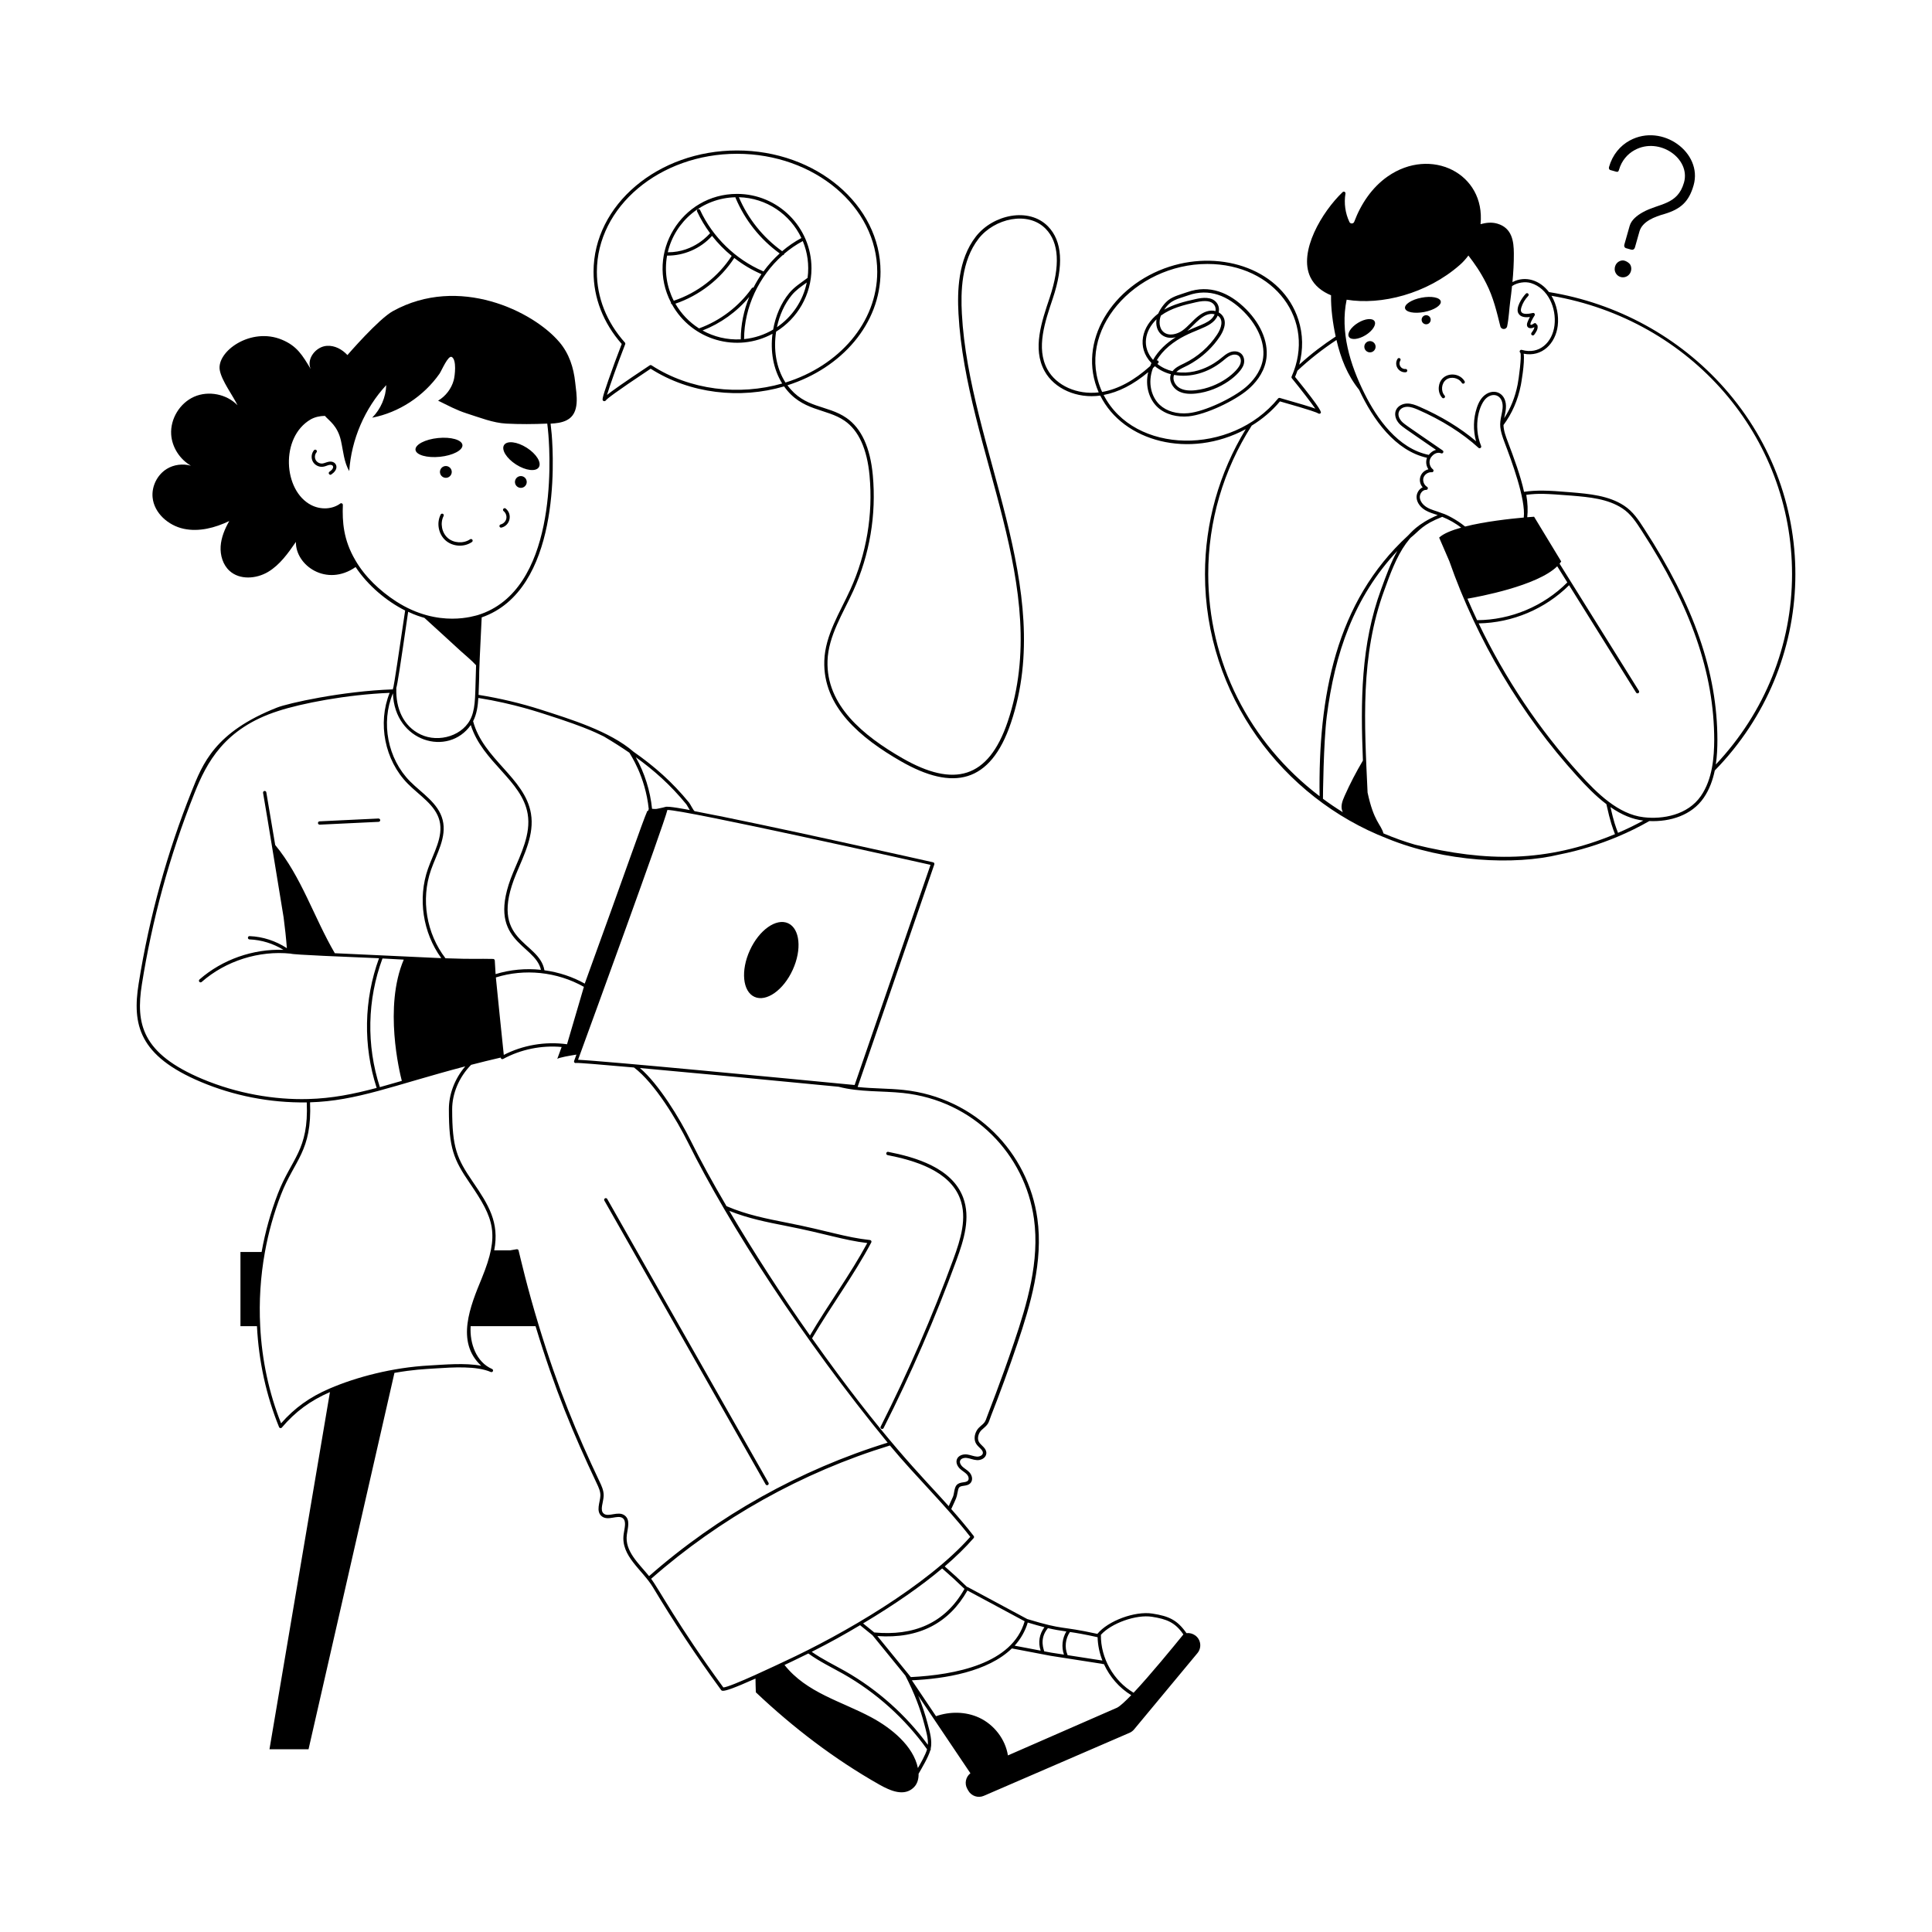 <?xml version="1.0" encoding="UTF-8"?> <svg xmlns="http://www.w3.org/2000/svg" xmlns:xlink="http://www.w3.org/1999/xlink" version="1.1" id="Layer_1" x="0px" y="0px" viewBox="0 0 5000 5000" style="enable-background:new 0 0 5000 5000;" xml:space="preserve"> <g id="_x34_5_1_"> <path d="M2282.9,3698.2c1.6,0,3.1-0.9,3.8-2.3c71-140.3,134.4-286.4,188.5-434.2c19.6-53.4,37-110,17.4-162.5 c-28.9-77.4-124.5-104.5-193.9-118.2c-2.3-0.5-4.5,1-5,3.4c-0.5,2.3,1,4.6,3.4,5c67.4,13.3,160.2,39.5,187.6,112.9 c18.6,49.7,1.6,104.6-17.5,156.6c-54,147.4-117.3,293.2-188.1,433.3C2277.6,3694.9,2279.7,3698.2,2282.9,3698.2z"></path> <path d="M1987.3,3843.2c2-1.2,2.8-3.8,1.6-5.8l-417.4-734.5c-1.2-2-3.8-2.8-5.8-1.6c-2,1.2-2.8,3.8-1.6,5.8l417.4,734.5 C1982.7,3843.7,1985.3,3844.3,1987.3,3843.2z"></path> <path d="M1017,1784.1c-130.7,4.3-272.5,36-300.3,47.2c-161.1,63.5-192.4,145.4-221.3,217.9C434,2203,386.7,2369.8,358.8,2545.9 c-16.7,105-0.1,186.5,162,254.5c82.9,34.8,176.7,54.1,273.1,52.6c5.4,124.4-39.5,144.8-74.7,235.9c-18.7,48.5-32.8,99.1-42,150.4 c0,0.3-0.1,0.5-0.1,0.8h-54.8v192h42.7c0,0.1,0,0.1,0,0.2c4.7,91.2,23.9,179,57.2,261c1.2,3,5.2,3.6,7.2,1.2 c35-41.2,73.6-69.6,124.5-91.8l-156.5,924.3h101.1l222.3-974c50.2-8.7,73.9-9.4,107.2-11.6c44.3-2.9,105.1-6.8,142.1,9.3 c2.1,0.9,4.7,0,5.6-2.2c0.9-2.2-0.1-4.7-2.2-5.6c0,0,0,0-0.1,0c-40.7-17.7-58.1-65.9-55.4-110.5c0,0,0,0,0,0c0-0.1,0-0.2,0-0.2h168 c0.1,0.4,0.2,0.8,0.4,1.3c49.4,162.5,98,278.9,157.5,404.5c5.8,12.1,10.2,22.1,9.9,32.8c-0.6,17-12.5,40.4,3.5,53.3 c16.3,13.1,41.1-4.7,54.1,4.7c10.7,7.7,4.6,26.5,2.6,41.8c-7.9,56.9,48.7,91.8,76.4,138.2c53.2,88.6,110.1,175.2,175.6,264.6 c0.9,1.2,1.8,2.4,5.1,2.4c7.4,0,26.8-6,84.1-31.7c0.2,11.9,0.4,23.8,0.9,35.6c96.7,91.5,203.6,173.2,319.5,238.8 c29.2,16.5,65,31.9,89.8,6.8c9-9.2,12.2-21.8,11.9-34.8c8.4-15,25-42.4,30.2-60.3c0,0,0.1,0,0.1-0.1c1.2-1.2,1.5-2.9,1-4.3 c4.5-20.6-2.2-43.3-7.6-63.7c-6.3-24.4-14.4-48.7-24.5-73.4c79.7,118.5,55.1,81.8,134.9,200.5c-11.9,9.3-15.9,26.2-8.2,40.1 l2.5,4.5c7.9,14.3,25.4,20.3,40.4,13.8l377.2-163.1c4.5-2,8.6-5,11.8-8.9l163.8-197.2c11.8-14.1,9.2-35.3-5.8-46 c-6.5-4.6-14.3-6.8-22.5-5.8c-24-34.1-45-43.9-87.9-50.6c-45.7-7.2-115.2,18.8-142.7,52.5c-99.6-21.9-82.7-8.4-181.5-38.4 l-154.5-83l-1.4-0.2c-19.2-18.7-38.6-36.5-57.7-53c28.9-24.8,53.9-49.2,74.9-73.3c1.3-1.5,1.4-3.8,0.2-5.4 c-18.4-23.8-38.1-47-58.2-69.8c14-30.3,13.8-29.4,16-41.2c2.9-15.6,3.7-17.2,16.6-19c6.2-0.9,13.2-1.9,17.9-7.9 c6.3-8,3.2-19.3-3.1-26.5c-5.6-6.3-12.6-9.7-18.1-14.8c-4.2-3.8-8.3-10.2-6.3-15.8c2.2-5.9,10.7-8,17.6-7 c8.3,1.1,16.6,5.1,25.9,5.6c10.9,0.7,23.1-5.6,24.3-16.9c1.3-13.5-13.1-20.5-18.6-29.3c-5.3-8.4-2.4-19.3,1.7-26 c2.5-4.1,6-7.1,9.8-10.3c14.5-12.4,12.7-15.5,19.7-33.3c22.1-56.2,46.4-122.5,68.2-187.1c33-97.7,66.9-211.2,51.3-322.3 c-23.7-170.4-159.2-313-346.6-332.9c-39-4.1-77.9-3.2-118.6-7.6l198.5-575.9c0.4-1.1,0.3-2.4-0.3-3.5c-0.6-1.1-1.6-1.8-2.8-2.1 c-4.4-1-441.9-99.3-617.3-132.3c-3.3-2-11.2-18.4-14.4-22.3c-43.5-53.3-89.7-93.8-143.5-131.4c-61.6-53.4-163.8-84.5-239.3-108.8 c-52.3-16.8-106.8-29.7-161.9-38.5c4.2-102.8-2.3,10.2,8.1-200.5c203.4-70.8,186.7-406.2,181.2-473.6c-0.8-9.3-1.8-18.5-2.9-27.8 c14.4-0.8,29-2.4,41.8-8.9c35.3-17.9,25.4-65.8,21.9-98c-4.1-38.2-15.6-74.3-40.8-104c-68.2-80.5-260.6-174.4-430.9-80.4 c-37.4,20.6-117,112.9-117.8,113.8c-13.9-15-32.7-25.1-52.8-23.9c-28.8,1.6-54.2,34-42.1,60.2c-21.4-35.5-35-59.4-74.2-75.9 c-80.7-34-170.3,30.4-161.2,78.9c5.3,28.1,33.2,64.2,45.9,90.6c-28.1-29.1-75.1-38.4-112.2-22.1c-37.1,16.4-62,57.1-59.5,97.6 c2.1,33.2,22.3,64.2,51,80.9c-20.8-5.8-44-3-62.4,8.3c-24.6,15.2-39.4,44.9-36.7,73.7c3.9,40.6,40.5,72.6,80.2,81.2 c39.8,8.6,81.5-2.4,118.2-20c-11.5,20.2-20.7,42.2-22.3,65.4c-1.4,23.3,5.8,47.8,23,63.5c26.3,24,69,21,99.7,2.8 c30.6-18.2,51.8-48.4,72.1-77.7c-1.3,60.8,79.2,117.5,154.5,65.1c31.7,47.7,79.6,88,128.2,112.5c-16.9,115.4-28.5,191.1-30.6,199.6 C1016.9,1780.2,1017.1,1781.2,1017,1784.1z M1218.4,1876.4c30.3,96.4,132.7,143,147.3,230.4c8.6,51.6-17.5,102.8-37.7,151.2 c-74.9,180.5,56,182.6,72,251.9c-39.4-4.2-79.6-0.5-117.4,11.1c-0.8-11.8-1.6-23.5-2.1-35.2c-0.1-2.2-1.9-4-4.2-4.1 c-40.9-1-45.9,1.1-123.4-1.7c-49.3-63.9-64.2-152.2-37.5-228.6c14.6-41.7,41.4-84.9,30.2-129.3c-11-43.8-53.9-69.1-84.5-100 c-57.9-58.5-75.9-152-44.2-227.9C1021.2,1920.3,1160,1959.4,1218.4,1876.4z M983.1,2813.5c-35.2-108.1-32.8-226.3,6.7-332.9 c0,0,0,0,0-0.1c24.3,1.2,21.7,1.2,55.1,3c-52,122-10.7,291.9-5,313.8C1020.9,2802.9,1002,2808.3,983.1,2813.5z M1283.3,2529.6 c73.5-23.2,158.1-15.1,227.8,24.4l-43.3,147.4c0,0,0,0,0,0l-0.3,1.1c-57.7-7.9-115.1,2.7-163.7,27.6 C1303.6,2729.2,1283.8,2537,1283.3,2529.6z M524.1,2792.6c-157.3-66-173.1-143.2-156.9-245.3c25.9-163,70.3-330,136.2-494.9 c31.1-78,77-167.6,216.1-212.2c59.8-19.7,177.3-42.6,288.9-47.1c-31.7,78.6-12.8,174.6,46.8,235c31,31.4,72,55.3,82.3,96.1 c10.4,41.2-15.6,83.2-30,124.4c-26.9,76.8-13.1,165.3,34.5,231c-18.4-0.7,80.1,3.8-275.5-12.7c-53.9-92.2-86.4-198.1-154.3-280.1 c-6-34.3-12.8-77.4-23-136.3c-0.4-2.3-2.6-3.9-4.9-3.5c-2.3,0.4-3.9,2.6-3.5,4.9c16.7,97,27.1,164.5,53.2,322.5 c3.5,26.7,6.4,53.3,8.4,79.5c-28.5-18.8-62.3-29.9-96.4-31.2c-2.4-0.3-4.3,1.7-4.4,4.1c-0.1,2.4,1.7,4.3,4.1,4.4 c30.9,1.2,61.5,10.7,87.8,27c-78.4-2.9-158.2,25-217.2,76.7c-1.8,1.6-1.9,4.2-0.4,6c1.5,1.8,4.2,2,6,0.4 c62.2-54.6,148.2-81.8,230.5-73.3c5.6,3,146.7,8.4,228.5,11.9c-39.3,107.6-41.5,226.6-6.1,335.6c-59.9,16-115.1,27.1-177.1,28.8 C710,2846.8,612.9,2829.9,524.1,2792.6z M1245.4,3534.6c-42.3-8-95.2-2.9-134.8-0.7c-93.9,5-188.4,29.8-257.7,59.7 c-51.2,22-90.2,49.9-125.5,90c-31.4-79.2-49.6-163.8-54-251.7c-3.3-63.7,0.7-127.9,12.1-191c9.1-50.8,23.1-100.9,41.6-148.9 c34.6-89.6,80.8-112.4,75.3-239.2c121.2-3.6,215.1-43.9,401.7-93.1c-28.4,33.4-42.5,73.8-42.4,111.1c0,100.7,12,129.6,54.5,191.8 c62.5,91.4,77.4,130.9,30.8,245.1C1217.2,3379.9,1178.6,3472.8,1245.4,3534.6z M1622.3,3971.6c2.4-17.4,9.5-38.7-6-49.9 c-16.8-12.1-41.4,5.5-53.7-4.4c-11.1-8.9-0.9-28.8-0.3-46.4c0.4-13.6-5.8-26.4-10.8-36.9c-58.2-122.7-107.2-239.7-157-403.1 c-30.9-101.2-47.3-174.5-52.4-194.7c-0.5-2.2-2.7-3.5-4.9-3.2c-5.9,1-11.8,2-17.1,2.9H1279c14.1-72.3-14.9-118.2-55.8-178 c-41-60-53-87.9-53-187c-0.1-40,17.3-82.8,49-115.1c25-6.5,50.7-12.8,76.6-18.8l0,0.3c0.3,3,3.6,4.8,6.3,3.3 c45.8-24.9,99.5-35.8,151.4-31c-9.8,26.9-6.1,16.4-11.4,31.1c2.6-3.7,35.8-9.2,49.7-11.4c-3.3,9-5.6,15.3-5.9,16.1 c-1.4,4.1,2.1,6.5,4.9,5.5c5.4-0.7,64.7,4.2,150,11.8c53.7,40.6,110.9,135.9,139.5,193.6c106,213.4,299.4,512.5,516.9,777.3 c-226.3,69.8-439.6,189-617.4,345.4C1652.8,4045.8,1616.4,4014.4,1622.3,3971.6z M1887.4,3133.7c48.8,19.6,96.9,29.1,148.7,39.3 c102.4,20.1,145.1,36.2,208.4,44c-45,83.2-99.8,156.7-148.3,239.2C2020,3348.3,1952,3242.8,1887.4,3133.7z M2375.5,4575.7 c-11.7-57.5-69.1-103.7-120.8-131.4c-77.4-41.5-167.5-63.4-224.4-135.4c6.6-3.2,23.9-10.9,61.7-29.7c28.4,20.7,60.9,36.2,90.3,52.8 c85.2,48.3,160.2,115.8,216.9,195.1C2395.4,4541.2,2382.1,4564.3,2375.5,4575.7z M2401.3,4515.6c-56.9-77.5-130.8-143.4-214.7-191 c-27.7-15.7-58.4-30.4-85.9-49.7c50.4-25.5,85.5-45.3,125.2-68.9c10,8.2,20.8,16.9,32.1,26l85.1,104.5 c22.6,44,38.8,85.7,49.5,127.5C2397,4480.9,2402.4,4499.1,2401.3,4515.6z M2503.7,4116.2l148.1,79.6 c-31.5,110.5-180.3,138.7-294.6,144.5l-86.6-106.2C2378.8,4241.8,2456.5,4200,2503.7,4116.2z M2659.8,4199.1 c17.7,5.3,31.6,9.3,43.2,12.2c-13.3,17.7-16.8,39.3-9.8,60.5l-67.3-12.8C2642.1,4241.1,2653.6,4220.3,2659.8,4199.1z M2851.7,4305.9c1.2,0.7,2,0.5,5.3,0.9c15.1,32.9,39.6,61.4,70.6,80.3c-15.6,16.2-28.6,28.2-36.4,32.3l-282.7,123.6 c-6.6-41.9-35.9-79.9-74.8-97.8c-34.6-15.9-75.2-16.3-111.3-3.7l-62.5-92.9c86.3-3.9,196.9-22.3,258.8-82.5l100.2,19.1 L2851.7,4305.9z M2981.4,4184.2c37.9,6,59.7,14.3,81.2,45.7c-26.3,32.3-85.7,105-128.9,150.9c-51.8-30.7-85.3-89.5-84.6-149.9 C2876.1,4200.8,2940.3,4177.7,2981.4,4184.2z M2840.6,4237.1c0.5,20.8,4.9,41.2,12.4,60.4l-90.2-14c0-0.4-0.1-0.8-0.2-1.1 c-7.9-19.1-5.3-41.8,6.4-58.8C2785.2,4226,2806.2,4229.4,2840.6,4237.1z M2759.7,4222.2c-10.7,17.8-13.1,40.2-6.2,59.9l-33.1-5.1 l-18-3.4c0.1-2.5-14.4-31.4,9.6-60C2729.5,4217.7,2742.1,4219.7,2759.7,4222.2z M2496.1,4112c-50.6,90.1-132.6,122.2-233.5,112.8 c-10.1-8.2-19.8-16-28.9-23.4c82.7-49.5,150.5-96.7,204.6-142.3C2457.4,4075.6,2476.8,4093.3,2496.1,4112z M2030.6,4299.5 c-13,6-139.7,66.8-158.6,67.6c-119.6-163.6-166.1-253.8-186.9-281.2c177.9-156.5,391.5-275.7,618-345 c67.7,81.6,144.5,155,208,236.4C2400.3,4102.7,2182.6,4229.2,2030.6,4299.5z M2336.9,2828.6c183.2,19.5,315.8,159,339,325.6 c15.3,109.3-18.3,221.7-51,318.4c-36.3,107.6-67.4,184.4-70.4,193.5c-1.9,5.6-3.9,11.4-7.1,15.5c-5.4,6.9-13.8,10.9-19.3,20.1 c-7,11.6-7.7,25.3-1.7,34.9c5.9,9.5,18.2,15.7,17.3,23.9c-0.6,6-8.5,9.6-15.4,9.2c-7.9-0.4-16.3-4.3-25.1-5.5 c-10.5-1.5-23,2.3-26.8,12.5c-3.4,9.5,2.2,19.2,8.6,25c5.7,5.3,12.9,9.1,17.5,14.2c3.9,4.4,6,11.4,2.8,15.6 c-5.7,7.3-21.7,1.8-30.2,12.6c-5.7,7.3-5.6,21.9-8.7,29.2c-3.6,8.3-7.3,16.4-11.1,24.6c-69-77.4-167.7-172.1-353.7-434.3 c49.7-85.1,106.8-160.8,153.3-248.2c1.4-2.6-0.3-5.9-3.3-6.2c-65-7.1-107.3-23.6-213.9-44.6c-53.7-10.6-106.5-21-157.5-43.1 c-37.3-63.5-66.6-117.1-92.4-169c-28.6-57.7-82.9-147-131.8-188.5c146.7,13.2,360.9,33.6,514.4,48.5c0,0,0,0,0,0 C2224,2826.7,2283.1,2822.9,2336.9,2828.6z M2211.8,2808c-161.4-15.6-649.1-62.5-715.8-65.3c0.5-1.4,13.6-37.2,13.2-36.3 c0,0,0,0,0,0c13.7-37.5,208.9-571.8,218-610.3c49.7,0.8,631,130.9,681,142.1L2211.8,2808z M1776.4,2081.7c1.5,1.9,5.5,9.5,8.7,14.7 c-7.7-1.4-57.2-11.1-63.2-8c-1.8,0.2-4.2,1.1-5.9,1.5c-20.7,4.3-15,4.1-28.5,3.3c-4.8-46.8-19.1-92.5-42.1-133.6 C1693,1993.9,1735.5,2031.7,1776.4,2081.7z M1409.1,1847.9c122.7,39,142.1,53.4,153.7,58.1c0,0,0,0,0,0c23.7,14,45.6,28,66,42 c1.7,3.9,41.4,60.2,50.2,146.3c-1.2,1.2-1.3,2.5-1.1,3.8c-0.9,0.2-1.7,0.4-2.6,0.6c-13.7,31.3-51,141.7-162,446.9 c-30.8-17.3-66.4-29.4-104.3-34.5c-13.9-77.9-147.1-71.3-73.1-249.7c20.9-50.2,47.3-101.8,38.2-155.9 c-15.5-92.3-123.6-140.7-149.7-239c9.4-18.4,12.4-39.4,13.5-60.2C1331.4,1821.1,1401.5,1845.8,1409.1,1847.9z M919.6,1449.8 c-31.1-52.8-33.9-99.9-32.3-143c0.1-3.6-4-5.7-6.8-3.6c-20.2,15-50.4,16.6-75.1,3.9c-72.7-37.2-80.6-175.4-1.5-221.6 c10.2-5.9,23.6-9.1,36.9-9.2c11.1,12.9,32.8,25.2,41.6,64.4c6,26.6,7.6,54.9,21.4,78.5c5.6-82.1,40-162,95.8-222.5 c-1,31.3-14.3,62.1-36.4,84.3c69.4-13.5,133.2-55.4,174.3-113.9c5.3-7.6,22.3-48.7,31.8-43.2c13,7.6,8,49,4.9,60.2 c-6,21.9-20.8,41.3-40.4,52.8c25.1,12.2,47.2,24.5,74.3,33.1c32.9,10.4,67.5,24.5,102.1,26.3c35.3,1.8,70.8,1.6,106.1,0 c1.1,9.4,2.2,18.7,2.9,28.1c5.5,67.1,22.5,405-183.2,467.6c-4.9,0.5-100.3,35.7-210.8-35.5C982.8,1528.9,944.4,1492.7,919.6,1449.8 z M1056.3,1583.3c19.4,9.1,31.1,12.5,42,15.7c26.2,23.9,61.8,56.2,93.3,85.3c13.2,12.1,28.3,24,40.5,37.4 c-2.6,73.7-0.7,104.9-11.5,132.7c-19.3,49.6-84.9,68.9-131.9,46.5c-45.3-21.6-64.8-68-63-119.7l-0.3,0 C1028.8,1770.4,1034.8,1730.8,1056.3,1583.3z"></path> <path d="M1952.5,2579.8c30.6,14,75-17.2,99-69.8c24.1-52.6,18.8-106.5-11.8-120.6c-30.6-14-75,17.2-99,69.8 C1916.6,2511.8,1921.9,2565.8,1952.5,2579.8z"></path> <path d="M1335.7,1202.2c24.9,15.9,51.2,19,58.8,7c7.6-12-6.3-34.5-31.2-50.4c-24.9-15.9-51.2-19-58.8-7 C1296.9,1163.8,1310.8,1186.3,1335.7,1202.2z"></path> <path d="M1138.5,1182.2c33.5-3.4,59.6-17.1,58.3-30.5c-1.4-13.4-29.7-21.5-63.2-18.1c-33.5,3.4-59.6,17.1-58.3,30.5 C1076.7,1177.5,1105,1185.6,1138.5,1182.2z"></path> <path d="M1145.2,1233.9c6.9,4.8,16.4,3.1,21.2-3.9c4.8-6.9,3.1-16.4-3.9-21.2c-6.9-4.8-16.4-3.1-21.2,3.9 C1136.5,1219.6,1138.2,1229.1,1145.2,1233.9z"></path> <path d="M1356.6,1234.8c-6.9-4.8-16.4-3.1-21.2,3.9c-4.8,6.9-3.1,16.4,3.9,21.2c6.9,4.8,16.4,3.1,21.2-3.9 C1365.3,1249.1,1363.5,1239.6,1356.6,1234.8z"></path> <path d="M1297.8,1365.4c22.6-5.5,29-34.8,10.9-49.3c-1.8-1.5-4.5-1.2-6,0.7c-1.5,1.8-1.2,4.5,0.7,6c5.6,4.5,8.5,12.5,6.9,19.6 c-1.5,7-7.5,13.1-14.5,14.8c-2.3,0.6-3.7,2.9-3.1,5.2C1293.2,1364.5,1295.5,1366,1297.8,1365.4z"></path> <path d="M1158.8,1392.3c-15.5-13.6-20.2-38.5-10.8-56.8c1.1-2.1,0.3-4.7-1.8-5.7c-2.1-1.1-4.7-0.3-5.7,1.8 c-11.3,22-5.8,50.8,12.7,67.1c18.5,16.2,47.8,18.1,68.2,4c1.9-1.3,2.4-4,1.1-5.9c-1.3-1.9-4-2.4-5.9-1.1 C1199.6,1407.3,1174.2,1405.8,1158.8,1392.3z"></path> <path d="M849.8,1195.2c-5.2,1.1-10.5,3.7-14.9,4.3c-7,0.9-14.4-2.8-17.8-9c-3.4-6.1-2.5-14.5,2-19.8c1.5-1.8,1.3-4.5-0.5-6 c-1.8-1.5-4.5-1.3-6,0.5c-6.8,8.1-8,20.2-3,29.4c5.1,9.3,15.9,14.7,26.4,13.3c6-0.8,10.6-3.4,15.5-4.5c8.7-1.9,13.2,3.3,9.1,9.9 c-1.8,3-5,5.4-8.1,7.7c-4.5,3.4,0.6,10.2,5.1,6.8c3.5-2.6,7.5-5.6,10.2-10C875.7,1205.5,866.6,1191.6,849.8,1195.2z"></path> <path d="M827.2,2134.2c0.1,0,0.1,0,0.2,0l152.5-7.3c2.3-0.1,4.2-2.1,4.1-4.5c-0.1-2.4-2.2-4-4.5-4.1l-152.5,7.3 c-2.3,0.1-4.2,2.1-4.1,4.5C823.1,2132.5,825,2134.2,827.2,2134.2z"></path> <path d="M3728.7,780c-2-10.2-24.3-14.5-49.8-9.6c-25.6,4.9-44.7,17.2-42.7,27.4c2,10.2,24.3,14.5,49.8,9.6 C3711.5,802.5,3730.6,790.2,3728.7,780z"></path> <path d="M3696.9,817.4c-5.6-3.3-12.8-1.5-16.1,4.1c-3.3,5.6-1.5,12.8,4.1,16.1c5.6,3.3,12.8,1.5,16.1-4.1 C3704.3,827.9,3702.5,820.7,3696.9,817.4z"></path> <path d="M3557.3,831.3c-5.4-8.8-24.6-6.9-42.9,4.3c-18.3,11.2-28.7,27.4-23.4,36.2c5.4,8.8,24.6,6.9,42.9-4.3 C3552.2,856.3,3562.6,840.1,3557.3,831.3z"></path> <path d="M3534.8,887.4c-5.5,5.9-5.2,15.1,0.7,20.6c5.9,5.5,15.1,5.2,20.6-0.7s5.2-15.1-0.7-20.6 C3549.5,881.2,3540.3,881.5,3534.8,887.4z"></path> <path d="M3959.4,820.3c-2.5,4.5-4.6,9.2-6.4,13.9c-5.1,13.7,6.4,19.1,17.9,12.4c-0.2,4.6-3.6,9.6-7.4,14.7c-1.4,1.9-1,4.6,0.9,6 c1.9,1.4,4.6,1,6-0.9c4.3-5.8,10.8-14.5,8.6-24.1c-0.3-1.4-1.1-2.2-2.4-2.7c-0.3-1.4-1.3-2.5-2.6-3.1c-3.7-1.5-5.6,2.7-10.7,4.1 c-8,2.2,4.3-18.2,8.2-24.1c2.1-3.2-0.7-7.3-4.5-6.5c-9.3,2-25.9,5.4-30.2-3.5c-1.2-2.5-1-6.1,0.6-11.3c3.2-10.5,9.3-20.6,17.6-29.3 c1.6-1.7,1.6-4.4-0.1-6c-1.7-1.6-4.4-1.6-6,0.1c-11,11.5-26.4,36.5-19.7,50.2C3934.3,820.9,3947.9,822.1,3959.4,820.3z"></path> <path d="M3637.3,954.9c-11.7,1-19.4-11.9-13.2-21.7c1.3-2,0.7-4.6-1.3-5.9c-2-1.3-4.6-0.7-5.9,1.3c-10,15.7,2.3,36.4,21.2,34.8 c2.3-0.2,4.1-2.3,3.9-4.6C3641.8,956.4,3639.7,954.7,3637.3,954.9z"></path> <path d="M4231.3,640l11.6-41c7.4-26,39.4-38.2,65.3-45.4c41.1-12.5,62.7-31.2,74.9-74.3c23.8-84.1-81-161.2-165.1-115.8 c-25.2,13.6-44.9,37.2-53.8,68.5c-1,3.5-0.1,7.1,3.5,8.1l14.5,4.1c4.2,1.2,6.4,0.4,7.9-5.1c6.5-22.9,21.5-40.5,40.5-50.8 c63.8-34.7,145.1,22.1,127.6,84c-16.7,59.1-65,53.5-106.9,77.1c-14.4,8.1-29.3,19.5-33.8,35.3l-13.5,47.6c-1.6,5.5,0.8,9,3.9,9.9 l13.8,3.9C4225.6,647.2,4229.7,645.5,4231.3,640z"></path> <path d="M4197.6,674.1c-16.1,2.4-23,20-16.2,32.4c7.5,13.7,26.2,15,35.6,2.9c5.3-6.9,6.3-16.6,2.2-24.2 C4216.4,680.2,4205.9,672.9,4197.6,674.1z"></path> <path d="M3723.6,1001.4c-1,10.6,2.1,20.7,8.7,27.9c1.6,1.8,4.3,1.9,6,0.3c1.7-1.6,1.9-4.3,0.3-6c-10.3-11.3-8.3-31.9,4.1-41 c12.3-9.1,32.6-4.9,40.4,8.3c1.2,2,3.8,2.7,5.8,1.5c2-1.2,2.7-3.8,1.5-5.8C3774.5,959.6,3727.3,963.6,3723.6,1001.4z"></path> <path d="M2278.8,703.4c0-173.1-166.6-314-371.4-314c-204.7,0-371.3,140.8-371.3,314c0,67.9,25.2,132.5,72.9,186.8 c-11.8,30.3-24.5,64.9-34.3,93.1c-18,51.6-16.7,52.3-12.8,54.4c2,1.1,4.5,0.7,6.5-2c2.6-3.5,21.1-18.8,115.5-81.5 c101.9,65.1,231.8,79.2,345.3,45.8c45.8,65.1,109.1,56.1,156.6,88.9c36.5,25.2,58.2,73,64.6,142.1c9.3,100.7-7.9,202.6-49.7,294.7 c-26.7,58.9-65.2,117.9-67.4,184.3c-4.1,119.2,94.1,200.3,198,260c134.6,77.3,231.8,58.2,284.9-99.1 c117.8-348.7-108.4-711.5-126.9-1059.2c-3-55.6-1.7-136.2,43.3-194c40.8-52.3,127.7-72.7,173.7-25.5c34.6,35.4,38,95.3,10.3,178.1 c-20.8,62-45.1,131.9-13.4,189.8c25.3,46.2,84.1,72,144.3,63.7c59.2,119.3,230.9,165.1,376.5,86.9 c-69,113.3-105.5,242.6-105.5,375.2c0,312.6,200.4,579,471.9,684.3c0,0,0,0,0,0c149.2,60.9,328.7,69.5,445.1,41.3 c52.2-10.3,103.8-26.3,151.2-46.3c0,0,0,0,0,0c28.1-11.8,55.6-25.3,81.7-40.3c54.2,2.4,109.9-15.1,140.7-60 c14.9-21.7,23.6-46.2,28.7-70.8c268.9-275.6,278.5-703.1,24.9-989.7c-116.6-131.8-277.5-220-454-248.5 c-23-30.2-60.3-43.5-94.5-25.8c2.3-24.8,3.8-49.7,3.6-74.6c-0.2-30.7-4.4-65.3-42.4-76.6c-14.7-4.4-29.1-2.7-43.8,1.2 c13.3-131.4-128.6-201.5-240.4-123.4c-40.5,28.3-69.1,71-86.5,117.3c-2.1,5.5-9.8,5.9-12.4,0.6c-10.8-22.7-14.4-48.7-10.3-73.5 c0.7-4.2-4.2-6.8-7.3-3.9c-53.2,50.7-115.2,154.3-83.5,220.1c10.8,22.4,30.5,37.4,53.5,46.9c-0.6,33.7,4.5,72.2,12,106.8 c-32.8,21.7-61.2,42.8-94.3,72.7c10.5-39,9.9-78.6-2.2-116.2c-41.5-129-196.5-181.5-333.5-137.4 c-148.4,47.8-240.6,195.3-183.3,325.4c-55.8,6.6-109.7-17.3-132.9-59.8c-30-54.9-5.8-123.7,14-183c28.9-86.1,24.7-148.9-12.3-186.8 c-49.6-50.8-142.4-30.5-186.6,26.2c-46.8,60-48.2,142.7-45.1,199.6c18.9,353.4,244.6,708.9,127.4,1056 c-50.1,148.4-139.7,170.9-272.6,94.5c-100.4-57.7-197.7-136.5-193.7-252.3c2.2-64.1,40-122.3,66.7-181 c42.5-93.4,59.9-196.8,50.5-299c-6.6-71.7-29.6-121.6-68.2-148.3c-49.8-34.5-108-23.6-152.7-84.5 C2178.5,952.5,2278.8,837.7,2278.8,703.4z M3433.6,1854.5c20.7-163.3,70.2-308.7,182.8-428.9c-17.3,30.6-29.6,65.5-41.8,98.7 c-53,143.7-53.5,291.7-47.4,444c-17.5,29.5-33.3,59.9-47.3,91.3c-6.4,14.3-11.6,28.4-4.8,42.4c-19-11.8-35.2-22.8-51.3-34.8 C3423.6,2062.7,3425.3,1920.1,3433.6,1854.5z M3732.5,1337.6c17.6,7,34.1,16.4,49,27.9c-25.1,7-46,15.5-57,25.8l26.4,61.1 c71.7,204.9,185.5,396.5,331.3,557c21.2,23.4,46.7,50.2,75.1,71.7c10.4,47.5,16.7,63.1,22.3,77.7 c-177.3,73.4-332.7,72.4-517.5,27.2c-28.6-8.3-54.5-17.7-81.7-29.2c-6.9-24.6-24.7-29.4-41.1-105.6 c-8.3-180.2-19.2-354.2,43.3-523.8c14.8-41.2,31.5-86.7,55.8-120.3c7.4-10.1,13-16.3,12.3-15.4 C3674.9,1372.3,3680.4,1358.1,3732.5,1337.6z M3693.2,1259.9c-7.8-4.5-11.9-15.1-9.2-23.7c2.8-8.6,12.3-14.9,21.3-14 c4.3,0.4,6.4-5.1,3-7.6c-8.5-6.5-11.7-20.2-5.4-30.2c8.3-12.1,19.1-14.5,26.6-11.3c4.7,2,8.3-4.5,4.1-7.4 c-99-68.3-102.2-69.3-109-78.7c-12.4-17.2-2.1-33.9,17.4-34.2c9.2-0.1,19,3.7,28,7.6c61.1,26.7,115.1,60.8,156.3,98.5 c3.3,3.1,8.5-0.5,6.8-4.8c-21.6-53-4.7-109.6,14.9-125c19.7-15.4,43.6-3.8,40.7,27.8c-0.5,5.7-1.7,11.2-2.9,17 c-5.2,24.7-5.6,35.4,8.6,72.7c16.9,44.4,54.7,145.5,49.1,192.8c-35.6,3.2-100.5,10.3-151.9,23.3c-21.7-17.9-49.6-31.7-58-33.9 c-19.9-7.7-29-8.9-40.4-15.6c-10.8-6.3-17.8-15.8-18.7-25.2c-0.9-9.5,6.5-20.5,16.3-20.2c2.1,0.2,3.7-1.2,4.3-3.1 C3695.7,1262.9,3694.9,1260.9,3693.2,1259.9z M3797.7,1549.4c27.9-4.8,180.8-32.9,232.4-83.9l26.1,41.8 c-61.5,61.7-146.4,97.3-233.5,97.7C3813.9,1586.6,3805.7,1568,3797.7,1549.4z M4187.4,2155.4c-6.7-17.6-10.4-27-19.6-66.7 c29,20.1,56.8,31.6,84.9,34.9c0.1,0,0.1,0,0.2,0C4231.8,2135.2,4209.8,2145.9,4187.4,2155.4z M4402,2059.9 c-34.1,49.6-99,61-148.3,55.1c-65.7-7.7-120.7-62.3-165.2-111.4c-105.4-116-193.8-248.4-261.8-390.3 c87.3-1.5,172.1-37.2,234.1-98.8c77,123.4,79.7,127.9,173.4,277.9c1.3,2,3.9,2.6,5.9,1.4c2-1.3,2.6-3.9,1.4-5.9 c-76.8-123.1-147.3-236.2-205.3-329.1c1.5-1.9,2.9-3.8,4.2-5.8l-70.2-115.7c0,0-6.7,0.4-17.7,1.3c1.9-17.5,1.2-36.9-2.5-58 c32-4.1,49.8-3.1,117.6,2.1c45.7,3.9,93,8,131,32.9c21.8,14.3,35.4,35.2,50,57.8c127.9,196.8,187.5,368.8,187.8,541.5 C4436.1,1959.3,4432.2,2015.9,4402,2059.9z M4637.8,1485.7c0,183.4-70.1,357.8-197.3,492.8c3.3-22.2,4.1-44,4.1-63.5 c-0.2-174.4-60.3-348-189.5-546.7c-14.8-22.9-28.8-44.5-52.2-59.8c-39.9-26.1-90.1-30.4-136.9-34.4c-62.8-5.4-89.6-5.8-121.8-1.3 c-8.4-39.6-26.7-89.3-41.9-129.2c-5.4-14.2-10.9-28.8-11.3-43.6c22.1-29.9,37.2-64,45-103.7c0.1-0.7,10.7-57.3,7.3-80.9 c47.3,9.3,82.4-26.2,88.1-72.2c3.1-25.4-2.2-54.3-16.2-77.7C4376.6,827.5,4637.8,1128.8,4637.8,1485.7z M3962.1,732.6 c44.5,13.7,66.3,64.7,60.9,109.6c-5.3,43.5-39,76.5-84.6,63.3c-4.7-1.4-7.6,5-3.6,7.6c3.6,8.5-4.2,67.3-7.1,81.6 c-6.6,33.7-18.3,62-34.9,87.7c2.2-11.2,3.7-17,4.4-24.7c3.6-39.9-29.6-54.7-54.4-35.3c-9,7-15.8,17.8-20.8,33 c-9.2,27.6-9.8,58.4-2,86.5c-40.1-34.1-90.4-64.8-146.6-89.3c-9.8-4.3-20.4-8.4-31.5-8.3c-10.9,0.1-24.2,5.5-29.2,17.4 c-3.9,9.1-1.9,20.7,5,30.3c7.9,11,13.7,13.5,98.7,72.2c-7.4,1.9-14.1,6.9-18.8,13c-79.9-16.2-134.3-94.6-166-158.1 c-38.1-76.1-63.7-161-46.5-243.5c89.5,14.7,207.3-15,292.6-89.7c8.5-7.4,15.9-15.7,22.5-24.6c16.5,21.6,30.7,41.6,46.1,71.9 c18.6,36.4,27.1,73.4,36.6,111.4c2.3,9.3,15.7,9.1,17.6-0.2c4.4-21.1,5.3-44.7,7.8-63.4c1.9-13.5,3.4-27.1,4.8-40.6 C3926.5,731.1,3947.4,728,3962.1,732.6z M3458.8,879.9c10.9,46.8,27.7,90.4,58.6,129c36.1,77.1,93.4,157.6,175.7,175.9 c-3.8,9.7-2.3,21.1,3.6,29.7c-21.2,5.5-29.1,29.9-14.9,46.7c-9.7,4.4-16.7,16-15.6,27.6c1.1,12.2,9.6,24,22.8,31.8 c9.8,5.7,20.5,8.8,31.8,12.5c-54.2,23.1-70.8,47.8-76.5,52.6c0,0-0.1,0.1-0.1,0.1c0,0,0,0,0,0c-188,172.5-232.7,417.8-229.1,674.8 c-183.2-139.7-288.2-348.8-288.2-575c0-136.2,38.9-269.1,112.5-384.1c27.9-17.1,52.6-38.1,73.1-62.7c82.8,23.4,96.5,29.3,98.6,30.8 c3.6,2.6,6,0.3,6.5-0.2c2.2-2.3,5.5-5.8-66-94c2.3-5.3,4.3-10.6,6.1-16C3389,930.2,3423,903.4,3458.8,879.9z M3124.8,683.1 c173.6,0,282.3,146,217.9,291.4c-0.6,1.5-0.4,3.2,0.6,4.4c25.1,30.8,49.4,62.7,60.7,78.6c-12.3-4.4-37.7-12.3-91.8-27.6 c-1.6-0.5-3.4,0.1-4.5,1.4c-121.2,148.8-372.5,145-451.5-9.1c38.6-7.3,76.6-26.7,115.4-59.1c-8.8,36.3,2.9,70.9,24.1,90.7 c21.1,19.6,51.5,26.4,80.3,23.7c44.9-4.3,120.2-40.6,153.9-69.5c17.3-14.8,39.3-39.5,46.3-73.2c8.9-42.8-10.1-92.8-50.7-133.9 c-43.4-43.9-95.6-65.3-153.3-44.7c-14.8,5.3-35.1,10.1-48.2,20.3c-10.3,8-20.6,21.7-26.4,34.9c-42.6,32.6-56.7,87.5-17.7,128.2 c-1.2,2.6-2.2,5.2-3.2,7.8c-42.1,37.7-83,59.7-124.4,67C2781.2,858.3,2935.7,683.1,3124.8,683.1z M3042.7,872.7 c-24,15.1-44.6,34.1-58.6,58.7c-29.7-33.3-21.9-75,8.9-105C2988.4,857.8,3010.5,880.7,3042.7,872.7z M3034.5,960.7 c-14.4-3.5-27.3-9.4-39.3-18.9c0.7-0.6,1.3-1.3,2-1.9c3-2.9,0.5-8-3.8-7.2c8-13.2,18.5-25.6,31.5-36.5 c55.4-46.6,110.6-42.5,126.4-79.5c16.5,10.6,9.4,32.8-1.5,49.3c-21.1,31.9-50.5,57.6-84.9,74.3l-2.7,1.3 C3052.3,946.3,3041.3,951.6,3034.5,960.7z M3163.7,934.8c7-5.8,13.9-11.9,21.3-15c6.6-2.8,15.7-3.4,21.3,1.6 c5.5,4.9,5.9,13.4,3.9,19.7c-6.3,19.7-53.8,61.9-116.5,68.8c-17.6,1.9-31.1,0-41.1-5.9c-11.2-6.6-19.4-21.4-14-33.7 C3080,977.9,3126.4,965,3163.7,934.8z M3072.8,856.3c19.3-16.5,42.9-50,70.7-43C3134.2,835.2,3108.2,839.5,3072.8,856.3z M3145.8,805.1c-15.6-4.1-31,2.5-43.7,12.2c-15.2,11.6-27,27.5-42,38.1c-13.5,9.6-34.3,15.1-47.9,4.6c-12.4-9.5-13.7-28.7-7.8-43.3 c26.3-19.3,59.9-27.6,91.7-34.7c24.1-5.4,38.7-3.2,46.1,6.8C3145.7,793.5,3146.6,799.3,3145.8,805.1z M2988.9,947.8 c12.2,9.9,26,16.7,41.4,20.7c-6.2,16.6,4.3,34.8,18.1,43c11.7,6.8,26.8,9.1,46.4,7c65.5-7.2,116.3-51.4,123.7-74.7 c3.4-10.7,0.8-22.2-6.4-28.6c-7.4-6.6-19.3-7.8-30.3-3.1c-7.6,3.2-13.8,8.4-19.9,13.4c-1.1,0.6-51.1,47.3-117.7,37.3 c5.7-5.6,13.9-9.5,21.9-13.4c1.5-1,53.8-22.5,90.9-78.5c8.1-12.2,19.8-35.4,7.3-53.3c-2.6-3.7-6.2-6.8-10.3-9 c1.7-8.4,0.5-17.2-4.9-24.6c-12.6-17.1-37.3-13.9-54.8-10c-28.9,6.4-56.9,13.5-81.4,27.4c17.6-26,32.7-26.6,62.1-37 c54.4-19.3,103.3,1.1,144.4,42.7c38.6,39.1,56.7,86.2,48.4,126.2c-6.5,31.3-27.2,54.5-43.5,68.5c-32.5,27.9-106.1,63.4-149.1,67.5 c-29.2,2.8-56.1-5-73.7-21.4c-21.4-20-32.2-56.9-17.7-95.1C2985.4,950.9,2987.1,949.4,2988.9,947.8z M2032.8,990 c-24.9-38.7-31.2-87-24.2-131.7c54.9-34,91.5-94.7,91.5-163.9c0-106.2-86.4-192.6-192.6-192.6c-144.3,0-237.3,153.6-171,281.2 c-0.4,2.1,0.5,3.6,2.4,4.5c51.9,93.7,168.6,126.2,260.3,76.3c-5.6,44.4,1.4,90.5,25.1,128.7c-111.2,31.9-238.5,17.6-338.1-47 c-1.4-0.9-3.3-0.9-4.7,0c-69.9,46.4-98.5,67-110.6,76.6c7-23.2,26.2-77.5,47.1-131.2c0.6-1.5,0.3-3.2-0.8-4.4 c-47.4-53.1-72.5-116.4-72.5-183.1c0-168.4,162.7-305.4,362.8-305.4c200.1,0,362.8,137,362.8,305.4 C2270.3,834.7,2171.3,947,2032.8,990z M2024.2,650.1c-49.4-35.5-88.1-83.6-112-139.7c71.5,1.8,133,44.5,161.8,105.6 C2056.2,625.6,2039.5,637,2024.2,650.1z M1903.7,512.3c24.2,57.5,63.6,107,114.1,143.6c-15.6,14.1-29.6,29.7-42,46.7 c-0.3-0.3-0.6-0.5-1-0.7c-71.1-30.5-130.5-88.2-163-158.4c-1-2.1-3.5-3.1-5.7-2.1c-2.1,1-3.1,3.5-2.1,5.7 c9.2,19.9,20.6,38.8,33.7,56.5c-1.7,1.2-40,49.5-109.5,49.3c18.6-80.3,89.8-140.5,175.2-142.4 C1903.4,511,1903.4,511.7,1903.7,512.3z M1726.4,661.5c42.6,0.6,86.4-17.7,116.4-51.1c14.9,19.1,32,36.5,50.8,51.9 c-34.7,53.9-89,95.9-149.9,116C1725.5,742.7,1719.1,702.1,1726.4,661.5z M1900.3,667.6c21.6,16.9,45.3,31.1,70.4,41.9 c-7.6,11.1-14.6,22.8-20.7,34.8c-1.6-0.4-3.4,0.2-4.4,1.7c-33.5,47.3-82,84.1-136.5,103.9c-25.2-16-46.3-38-61.2-64 C1809.7,765,1864.8,722.3,1900.3,667.6z M1939.1,768.3c-14.2,34.9-22,72.2-22,109.9c-35.8,1.9-69.8-6.7-98.9-22.9 C1864.9,837.1,1907.1,806.9,1939.1,768.3z M2025.4,660.5c2-0.1,3.8-1.4,4.1-3.7c14.8-12.6,30.9-23.7,48.1-32.9 c12.1,29.1,16.9,61.5,12.4,95.2c-16.3,12.5-33.8,22.8-47.5,39.4c-21.1,25.6-35.4,59.1-41.6,94.5c-22.5,13.3-48,21.9-75.2,24.6 C1925.8,795.5,1964.1,714.8,2025.4,660.5z M2049,763.9c10.6-12.9,23.6-21.7,38.9-32.8c-9.7,47.9-38.1,89.1-77.2,115.7 C2017.3,815.7,2030.4,786.5,2049,763.9z"></path> </g> </svg> 